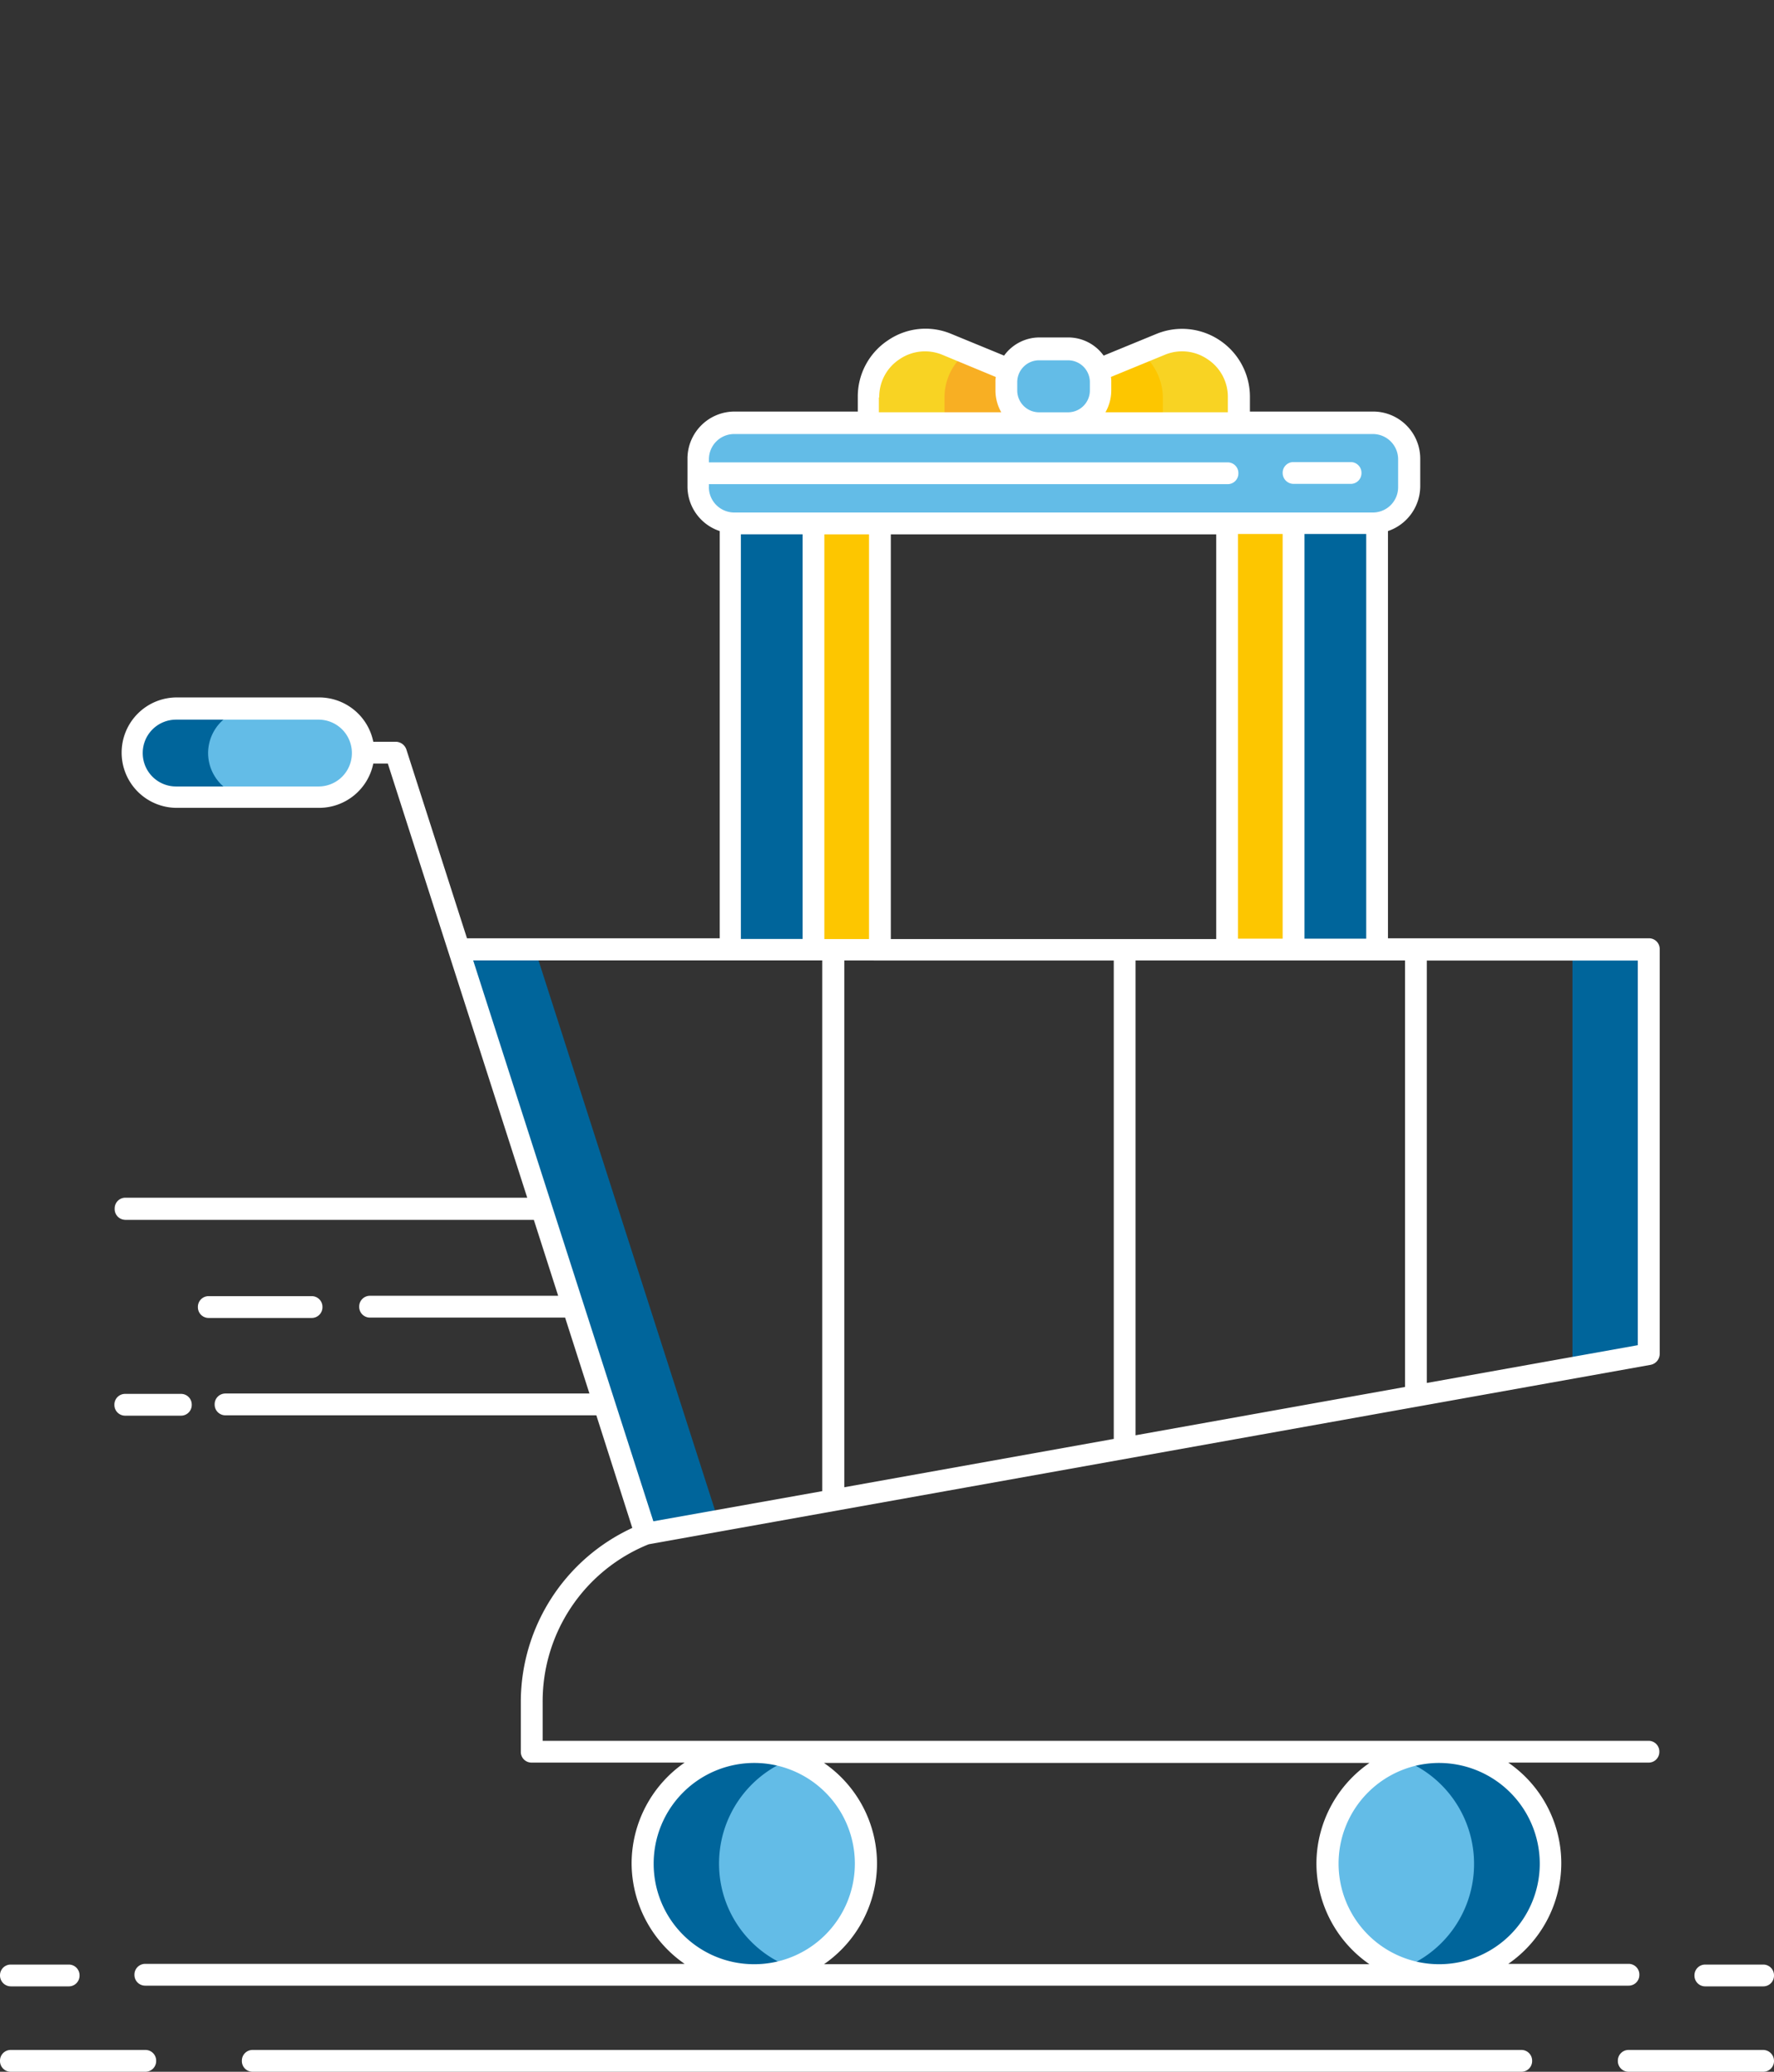 <svg height="147.618" viewBox="0 0 126.444 147.618" width="126.444" xmlns="http://www.w3.org/2000/svg"><rect x="0" y="0" width="126.444" height="147.618" fill="#333333" stroke="none"/><path d="m33.96 0h77.135v6.885h-77.135z" fill="none"/><circle cx="102.553" cy="132.785" fill="#63bce7" r="7.946"/><path d="m2632.418-177.6a7.906 7.906 0 0 0 -2.718.492 7.953 7.953 0 0 1 5.229 7.481 7.953 7.953 0 0 1 -5.229 7.481 7.905 7.905 0 0 0 2.718.492 7.948 7.948 0 0 0 7.946-7.946 7.943 7.943 0 0 0 -7.946-8z" fill="#00659b" transform="translate(-2529.864 302.439)"/><path d="m2682.436-398.5h-5.436v29.819l5.436-.984z" fill="#00659b" transform="translate(-2564.921 466.161)"/><path d="m2370.2-398.574 13.382 41.622 5.151-.932-13.071-40.716z" fill="#00659b" transform="translate(-2337.534 466.235)"/><circle cx="53.761" cy="132.785" fill="#63bce7" r="7.946"/><path d="m2426.436-169.728a7.954 7.954 0 0 1 5.229-7.481 7.907 7.907 0 0 0 -2.718-.492 7.948 7.948 0 0 0 -7.947 7.946 7.948 7.948 0 0 0 7.947 7.946 7.906 7.906 0 0 0 2.718-.492 7.87 7.87 0 0 1 -5.229-7.427z" fill="#00659b" transform="translate(-2375.185 302.514)"/><path d="m2602.2-515.9h5.436v30.388h-5.436z" fill="#00659b" transform="translate(-2509.483 553.173)"/><path d="m2445-515.9h5.436v30.388h-5.436z" fill="#00659b" transform="translate(-2392.973 553.173)"/><path d="m2537.539-564.116 4.271-1.76a4.048 4.048 0 0 1 5.591 3.727v1.838h-13.2v-2.614z" fill="#fdc600" transform="translate(-2459.084 590.44)"/><path d="m2581.9-515.9h4.737v30.388h-4.737z" fill="#fdc600" transform="translate(-2494.437 553.173)"/><path d="m2468-515.9h4.737v30.388h-4.737z" fill="#fdc600" transform="translate(-2410.019 553.173)"/><path d="m2484.319-536.356h-45.531a2.6 2.6 0 0 1 -2.589-2.589v-1.967a2.6 2.6 0 0 1 2.589-2.588h45.531a2.6 2.6 0 0 1 2.588 2.588v1.967a2.58 2.58 0 0 1 -2.588 2.589z" fill="#63bce7" transform="translate(-2386.45 573.629)"/><path d="m2492.962-564.116-4.271-1.76a4.048 4.048 0 0 0 -5.591 3.727v1.838h13.2v-2.614z" fill="#f8af23" transform="translate(-2421.211 590.44)"/><path d="m2490.089-565.307-1.4-.57a4.048 4.048 0 0 0 -5.591 3.727v1.838h5.436v-1.838a4 4 0 0 1 1.553-3.158z" fill="#f8d323" transform="translate(-2421.211 590.441)"/><path d="m2558.2-565.307 1.4-.57a4.048 4.048 0 0 1 5.591 3.727v1.838h-5.436v-1.838a4.157 4.157 0 0 0 -1.555-3.157z" fill="#f8d323" transform="translate(-2476.872 590.441)"/><path d="m2525.5-563.7h-2.071a2.336 2.336 0 0 0 -2.329 2.33v.6a2.336 2.336 0 0 0 2.329 2.33h2.071a2.336 2.336 0 0 0 2.33-2.33v-.6a2.336 2.336 0 0 0 -2.33-2.33z" fill="#63bce7" transform="translate(-2449.375 588.6)"/><path d="m2293.6-458.484h-10.147a3.171 3.171 0 0 1 -3.158-3.158 3.171 3.171 0 0 1 3.158-3.158h10.147a3.171 3.171 0 0 1 3.158 3.158 3.154 3.154 0 0 1 -3.158 3.158z" fill="#63bce7" transform="translate(-2270.904 515.3)"/><path d="m2285.736-461.642a3.171 3.171 0 0 1 3.158-3.158h-5.436a3.171 3.171 0 0 0 -3.158 3.158 3.171 3.171 0 0 0 3.158 3.158h5.436a3.171 3.171 0 0 1 -3.158-3.158z" fill="#00659b" transform="translate(-2270.904 515.3)"/><g fill="#fff"><path d="m2254.354-95.6h-9.577a.763.763 0 0 0 -.777.777.763.763 0 0 0 .777.777h9.577a.763.763 0 0 0 .777-.777.763.763 0 0 0 -.777-.777z" transform="translate(-2244 241.665)"/><path d="m2699.854-95.6h-9.578a.763.763 0 0 0 -.776.777.763.763 0 0 0 .776.777h9.578a.762.762 0 0 0 .776-.777.778.778 0 0 0 -.776-.777z" transform="translate(-2574.186 241.665)"/><path d="m2401.79-95.6h-90.414a.762.762 0 0 0 -.776.777.762.762 0 0 0 .776.777h90.414a.763.763 0 0 0 .776-.777.763.763 0 0 0 -.776-.777z" transform="translate(-2293.361 241.665)"/><path d="m2244.777-117.547h4.115a.763.763 0 0 0 .777-.777.763.763 0 0 0 -.777-.777h-4.115a.763.763 0 0 0 -.777.777.779.779 0 0 0 .777.777z" transform="translate(-2244 259.082)"/><path d="m2711.377-117.547h4.115a.763.763 0 0 0 .777-.777.763.763 0 0 0 -.777-.777h-4.115a.762.762 0 0 0 -.776.777.762.762 0 0 0 .776.777z" transform="translate(-2589.825 259.082)"/><path d="m2597.977-531.147h4.063a.762.762 0 0 0 .777-.776.763.763 0 0 0 -.777-.777h-4.063a.763.763 0 0 0 -.777.777.779.779 0 0 0 .777.776z" transform="translate(-2505.777 565.625)"/><path d="m2276.351-505.914h29.12l1.734 5.41h-13.405a.762.762 0 0 0 -.776.777.762.762 0 0 0 .776.776h13.9l1.734 5.41h-25.936a.763.763 0 0 0 -.777.777.763.763 0 0 0 .777.776h26.428l2.563 8.024a13.67 13.67 0 0 0 -7.947 12.4v3.546a.763.763 0 0 0 .777.776h10.9a8.744 8.744 0 0 0 -3.779 7.17 8.744 8.744 0 0 0 3.779 7.17h-38.438a.763.763 0 0 0 -.777.777.763.763 0 0 0 .777.776h105.711a.763.763 0 0 0 .777-.776.763.763 0 0 0 -.777-.777h-8.567a8.745 8.745 0 0 0 3.779-7.17 8.709 8.709 0 0 0 -3.779-7.17h9.991a.763.763 0 0 0 .777-.776.763.763 0 0 0 -.777-.776h-78.817v-2.77a12.06 12.06 0 0 1 7.558-11.234l71.415-12.787a.8.8 0 0 0 .647-.776v-28.839a.763.763 0 0 0 -.777-.777h-18.592v-29.016a3.385 3.385 0 0 0 2.3-3.184v-1.967a3.358 3.358 0 0 0 -3.365-3.365h-8.774v-1.061a4.838 4.838 0 0 0 -2.148-4.012 4.818 4.818 0 0 0 -4.5-.466l-3.779 1.553a3.113 3.113 0 0 0 -2.511-1.294h-2.073a3.112 3.112 0 0 0 -2.511 1.294l-3.779-1.553a4.732 4.732 0 0 0 -4.5.466 4.8 4.8 0 0 0 -2.149 4.012v1.061h-8.775a3.358 3.358 0 0 0 -3.365 3.365v1.967a3.351 3.351 0 0 0 2.3 3.184v29.016h-18.015l-4.323-13.46a.81.81 0 0 0 -.75-.544h-1.605a3.94 3.94 0 0 0 -3.857-3.158h-10.146a3.932 3.932 0 0 0 -3.934 3.934 3.932 3.932 0 0 0 3.934 3.934h10.146a3.944 3.944 0 0 0 3.857-3.158h1.035l9.937 30.936h-28.628a.762.762 0 0 0 -.777.776.764.764 0 0 0 .75.8zm37.661 45.867a7.169 7.169 0 0 1 7.17-7.17 7.169 7.169 0 0 1 7.17 7.17 7.169 7.169 0 0 1 -7.17 7.17 7.153 7.153 0 0 1 -7.17-7.171zm63.158 0a7.169 7.169 0 0 1 -7.17 7.17 7.169 7.169 0 0 1 -7.17-7.17 7.169 7.169 0 0 1 7.17-7.17 7.186 7.186 0 0 1 7.17 7.169zm-12.14-7.17a8.744 8.744 0 0 0 -3.779 7.17 8.744 8.744 0 0 0 3.779 7.17h-38.878a8.744 8.744 0 0 0 3.779-7.17 8.708 8.708 0 0 0 -3.779-7.17zm-74.909-69.577h-10.146a2.375 2.375 0 0 1 -2.381-2.381 2.375 2.375 0 0 1 2.381-2.381h10.146a2.375 2.375 0 0 1 2.381 2.381 2.375 2.375 0 0 1 -2.381 2.381zm36.057-17.964h3.184v28.835h-3.184zm27.929 0v28.835h-23.192v-28.835zm13.459 30.362v30.388l-19.206 3.443v-33.835h19.206zm-8.723-1.553h-3.184v-28.835h3.184zm-28.706 1.553h16.669v34.09l-19.206 3.443v-37.537zm54.02 27.411-15.039 2.692v-30.1h15.039zm-23.757-28.964v-28.835h4.4v28.835zm-9.965-41.6a3.208 3.208 0 0 1 3.054.311 3.2 3.2 0 0 1 1.449 2.718v1.061h-8.723a3.161 3.161 0 0 0 .414-1.553v-.6a1.709 1.709 0 0 0 -.026-.362zm-8.956.388h2.071a1.557 1.557 0 0 1 1.553 1.553v.6a1.557 1.557 0 0 1 -1.553 1.553h-2.071a1.557 1.557 0 0 1 -1.553-1.553v-.6a1.557 1.557 0 0 1 1.553-1.553zm-11.389 2.64a3.2 3.2 0 0 1 1.45-2.718 3.222 3.222 0 0 1 3.054-.311l3.805 1.579a1.592 1.592 0 0 0 -.026.362v.6a3.161 3.161 0 0 0 .414 1.553h-8.723v-1.061zm-12.14 6.393v-.207h36.963a.763.763 0 0 0 .776-.777.763.763 0 0 0 -.776-.776h-36.963v-.207a1.8 1.8 0 0 1 1.812-1.812h45.5a1.8 1.8 0 0 1 1.812 1.812v1.967a1.8 1.8 0 0 1 -1.812 1.812h-45.53a1.812 1.812 0 0 1 -1.786-1.812zm2.278 3.365h4.4v28.835h-4.4zm-.777 30.362h6.575v37.817l-12.036 2.148-12.842-39.964z" transform="translate(-2267.421 592.833)"/><path d="m2306.6-301.547a.763.763 0 0 0 .776-.777.763.763 0 0 0 -.776-.777h-7.326a.763.763 0 0 0 -.776.777.763.763 0 0 0 .776.777z" transform="translate(-2284.393 395.455)"/><path d="m2276.277-274.647h3.96a.763.763 0 0 0 .776-.776.763.763 0 0 0 -.776-.777h-3.96a.763.763 0 0 0 -.777.777.763.763 0 0 0 .777.776z" transform="translate(-2267.346 375.518)"/></g></svg>